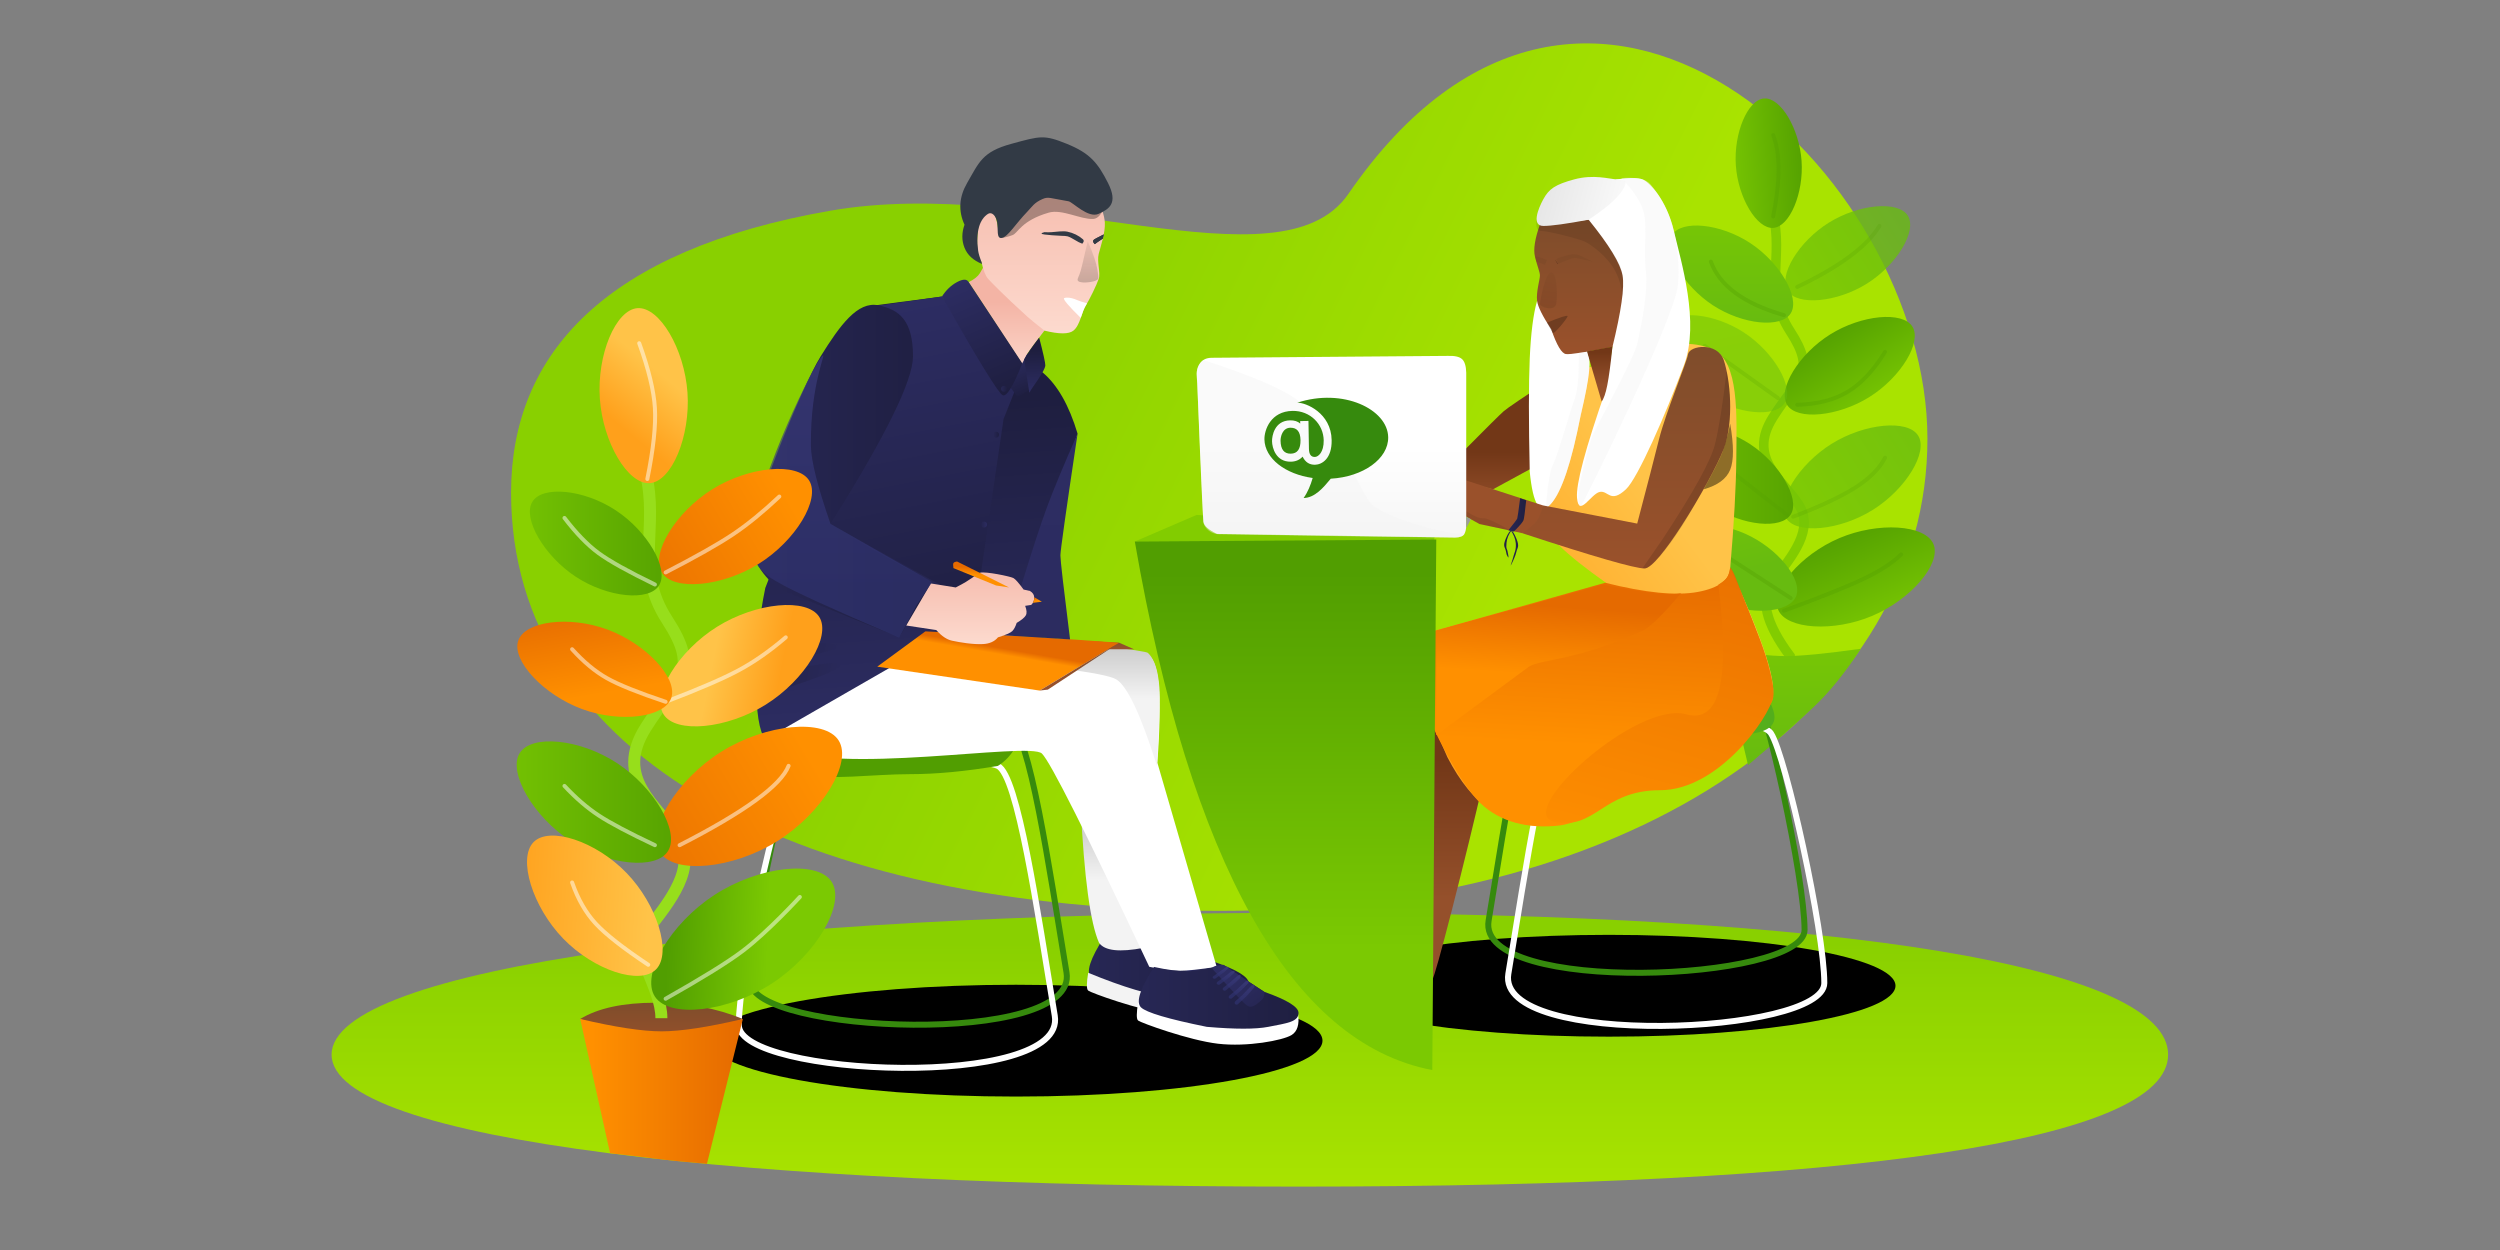 <?xml version="1.0" encoding="UTF-8"?>
<svg width="1440px" height="720px" viewBox="0 0 1440 720" version="1.1" xmlns="http://www.w3.org/2000/svg" xmlns:xlink="http://www.w3.org/1999/xlink">
    <rect x="0" y="0" width="1440" height="720" fill="#808080" stroke="none"/>
    <!-- Generator: Sketch 63.1 (92452) - https://sketch.com -->
    <title>final_uprava_posledna_3.5</title>
    <desc>Created with Sketch.</desc>
    <defs>
        <linearGradient x1="46.895%" y1="10.795%" x2="46.895%" y2="100%" id="linearGradient-1">
            <stop stop-color="#89D000" offset="0%"></stop>
            <stop stop-color="#A9E300" offset="100%"></stop>
        </linearGradient>
        <linearGradient x1="31.923%" y1="39.947%" x2="75.672%" y2="56.047%" id="linearGradient-2">
            <stop stop-color="#89D000" offset="0%"></stop>
            <stop stop-color="#A9E300" offset="100%"></stop>
        </linearGradient>
        <linearGradient x1="-71.084%" y1="72.235%" x2="111.612%" y2="72.235%" id="linearGradient-3">
            <stop stop-color="#2D2D63" offset="0%"></stop>
            <stop stop-color="#1E1E3F" offset="100%"></stop>
        </linearGradient>
        <linearGradient x1="171.391%" y1="163.999%" x2="45.953%" y2="17.712%" id="linearGradient-4">
            <stop stop-color="#1E1E3F" offset="0%"></stop>
            <stop stop-color="#2D2D63" offset="100%"></stop>
        </linearGradient>
        <linearGradient x1="82.775%" y1="-13.606%" x2="81.665%" y2="86.364%" id="linearGradient-5">
            <stop stop-color="#3F3F80" offset="0%"></stop>
            <stop stop-color="#303371" offset="100%"></stop>
        </linearGradient>
        <linearGradient x1="82.775%" y1="-1.521%" x2="81.665%" y2="79.455%" id="linearGradient-6">
            <stop stop-color="#3F3F80" offset="0%"></stop>
            <stop stop-color="#303371" offset="100%"></stop>
        </linearGradient>
        <linearGradient x1="82.775%" y1="-0.257%" x2="81.665%" y2="78.732%" id="linearGradient-7">
            <stop stop-color="#3F3F80" offset="0%"></stop>
            <stop stop-color="#303371" offset="100%"></stop>
        </linearGradient>
        <linearGradient x1="82.775%" y1="11.522%" x2="81.665%" y2="71.998%" id="linearGradient-8">
            <stop stop-color="#3F3F80" offset="0%"></stop>
            <stop stop-color="#303371" offset="100%"></stop>
        </linearGradient>
        <linearGradient x1="82.775%" y1="14.221%" x2="81.665%" y2="70.455%" id="linearGradient-9">
            <stop stop-color="#3F3F80" offset="0%"></stop>
            <stop stop-color="#303371" offset="100%"></stop>
        </linearGradient>
        <linearGradient x1="94.347%" y1="23.74%" x2="94.347%" y2="113.962%" id="linearGradient-10">
            <stop stop-color="#F4B4A5" offset="0%"></stop>
            <stop stop-color="#F4B4A5" offset="10.971%"></stop>
            <stop stop-color="#FFE5DA" offset="100%"></stop>
        </linearGradient>
        <linearGradient x1="50%" y1="136.367%" x2="50%" y2="-28.531%" id="linearGradient-11">
            <stop stop-color="#FFE5DA" offset="0%"></stop>
            <stop stop-color="#F4B4A5" offset="100%"></stop>
        </linearGradient>
        <linearGradient x1="50%" y1="-39.7%" x2="50%" y2="50%" id="linearGradient-12">
            <stop stop-color="#969696" offset="0%"></stop>
            <stop stop-color="#F3F3F3" offset="100%"></stop>
        </linearGradient>
        <linearGradient x1="50%" y1="-39.7%" x2="50%" y2="50%" id="linearGradient-13">
            <stop stop-color="#969696" offset="0%"></stop>
            <stop stop-color="#F3F3F3" offset="100%"></stop>
        </linearGradient>
        <linearGradient x1="57.474%" y1="99.221%" x2="53.731%" y2="24.173%" id="linearGradient-14">
            <stop stop-color="#2D2D63" offset="0%"></stop>
            <stop stop-color="#1E1E3F" offset="100%"></stop>
        </linearGradient>
        <linearGradient x1="62.432%" y1="117.594%" x2="48.544%" y2="0%" id="linearGradient-15">
            <stop stop-color="#1E1E3F" offset="0%"></stop>
            <stop stop-color="#2D2D63" offset="100%"></stop>
        </linearGradient>
        <linearGradient x1="-71.084%" y1="72.235%" x2="111.612%" y2="72.235%" id="linearGradient-16">
            <stop stop-color="#2D2D63" offset="0%"></stop>
            <stop stop-color="#1E1E3F" offset="100%"></stop>
        </linearGradient>
        <linearGradient x1="64.229%" y1="101.744%" x2="33.087%" y2="-1.724%" id="linearGradient-17">
            <stop stop-color="#1E1E3F" offset="0%"></stop>
            <stop stop-color="#2D2D63" offset="100%"></stop>
        </linearGradient>
        <linearGradient x1="63.818%" y1="101.744%" x2="33.575%" y2="-1.724%" id="linearGradient-18">
            <stop stop-color="#1E1E3F" offset="0%"></stop>
            <stop stop-color="#2D2D63" offset="100%"></stop>
        </linearGradient>
        <linearGradient x1="52.092%" y1="99.221%" x2="51.044%" y2="24.173%" id="linearGradient-19">
            <stop stop-color="#2D2D63" offset="0%"></stop>
            <stop stop-color="#1E1E3F" offset="100%"></stop>
        </linearGradient>
        <linearGradient x1="50%" y1="4.801%" x2="50%" y2="100%" id="linearGradient-20">
            <stop stop-color="#804D2B" offset="0%"></stop>
            <stop stop-color="#9A512B" offset="100%"></stop>
        </linearGradient>
        <linearGradient x1="74.664%" y1="44.82%" x2="69.524%" y2="52.076%" id="linearGradient-21">
            <stop stop-color="#E56A00" offset="0%"></stop>
            <stop stop-color="#FF9000" offset="100%"></stop>
        </linearGradient>
        <linearGradient x1="50%" y1="4.801%" x2="50%" y2="100%" id="linearGradient-22">
            <stop stop-color="#804D2B" offset="0%"></stop>
            <stop stop-color="#9A512B" offset="100%"></stop>
        </linearGradient>
        <linearGradient x1="81.665%" y1="2.818%" x2="81.665%" y2="86.364%" id="linearGradient-23">
            <stop stop-color="#2D2D63" offset="0%"></stop>
            <stop stop-color="#2C2C60" offset="100%"></stop>
        </linearGradient>
        <linearGradient x1="50%" y1="136.367%" x2="50%" y2="-28.531%" id="linearGradient-24">
            <stop stop-color="#FFE5DA" offset="0%"></stop>
            <stop stop-color="#F4B4A5" offset="100%"></stop>
        </linearGradient>
        <linearGradient x1="74.664%" y1="31.363%" x2="69.524%" y2="57.47%" id="linearGradient-25">
            <stop stop-color="#E56A00" offset="0%"></stop>
            <stop stop-color="#FF9000" offset="100%"></stop>
        </linearGradient>
        <linearGradient x1="74.664%" y1="3.663%" x2="69.524%" y2="68.573%" id="linearGradient-26">
            <stop stop-color="#E56A00" offset="0%"></stop>
            <stop stop-color="#FF9000" offset="100%"></stop>
        </linearGradient>
        <linearGradient x1="63.615%" y1="-13.606%" x2="63.154%" y2="86.364%" id="linearGradient-27">
            <stop stop-color="#3F3F80" offset="0%"></stop>
            <stop stop-color="#303371" offset="100%"></stop>
        </linearGradient>
        <linearGradient x1="132.843%" y1="52.059%" x2="-35.146%" y2="25.999%" id="linearGradient-28">
            <stop stop-color="#2D2D63" offset="0%"></stop>
            <stop stop-color="#1E1E3F" offset="100%"></stop>
        </linearGradient>
        <linearGradient x1="-71.084%" y1="72.235%" x2="111.612%" y2="72.235%" id="linearGradient-29">
            <stop stop-color="#2D2D63" offset="0%"></stop>
            <stop stop-color="#1E1E3F" offset="100%"></stop>
        </linearGradient>
        <linearGradient x1="-71.084%" y1="72.235%" x2="111.612%" y2="72.235%" id="linearGradient-30">
            <stop stop-color="#1E1E3F" offset="0%"></stop>
            <stop stop-color="#2D2D63" offset="100%"></stop>
        </linearGradient>
        <linearGradient x1="50%" y1="100%" x2="50%" y2="-26.161%" id="linearGradient-31">
            <stop stop-color="#67BB10" offset="0%"></stop>
            <stop stop-color="#7BC902" offset="100%"></stop>
        </linearGradient>
        <linearGradient x1="114.936%" y1="77.075%" x2="-23.494%" y2="77.075%" id="linearGradient-32">
            <stop stop-color="#519E01" offset="0%"></stop>
            <stop stop-color="#7BC902" offset="100%"></stop>
        </linearGradient>
        <linearGradient x1="50%" y1="100%" x2="50%" y2="-26.161%" id="linearGradient-33">
            <stop stop-color="#67BB10" offset="0%"></stop>
            <stop stop-color="#7BC902" offset="100%"></stop>
        </linearGradient>
        <linearGradient x1="114.936%" y1="77.075%" x2="-23.494%" y2="77.075%" id="linearGradient-34">
            <stop stop-color="#519E01" offset="0%"></stop>
            <stop stop-color="#7BC902" offset="100%"></stop>
        </linearGradient>
        <linearGradient x1="114.936%" y1="77.075%" x2="-23.494%" y2="77.075%" id="linearGradient-35">
            <stop stop-color="#519E01" offset="0%"></stop>
            <stop stop-color="#7BC902" offset="100%"></stop>
        </linearGradient>
        <linearGradient x1="114.936%" y1="77.075%" x2="-23.494%" y2="77.075%" id="linearGradient-36">
            <stop stop-color="#519E01" offset="0%"></stop>
            <stop stop-color="#7BC902" offset="100%"></stop>
        </linearGradient>
        <linearGradient x1="86.257%" y1="41.039%" x2="43.007%" y2="-119.035%" id="linearGradient-37">
            <stop stop-color="#67BB10" offset="0%"></stop>
            <stop stop-color="#7BC902" offset="100%"></stop>
        </linearGradient>
        <linearGradient x1="50%" y1="100%" x2="50%" y2="-26.161%" id="linearGradient-38">
            <stop stop-color="#67BB10" offset="0%"></stop>
            <stop stop-color="#7BC902" offset="100%"></stop>
        </linearGradient>
        <linearGradient x1="86.257%" y1="43.742%" x2="43.007%" y2="-68.043%" id="linearGradient-39">
            <stop stop-color="#67BB10" offset="0%"></stop>
            <stop stop-color="#7BC902" offset="100%"></stop>
        </linearGradient>
        <linearGradient x1="50%" y1="100%" x2="50%" y2="-26.161%" id="linearGradient-40">
            <stop stop-color="#67BB10" offset="0%"></stop>
            <stop stop-color="#7BC902" offset="100%"></stop>
        </linearGradient>
        <linearGradient x1="94.633%" y1="50%" x2="-58.408%" y2="55.902%" id="linearGradient-41">
            <stop stop-color="#53AE1C" offset="0%"></stop>
            <stop stop-color="#82CC00" offset="100%"></stop>
        </linearGradient>
        <linearGradient x1="45.531%" y1="68.253%" x2="45.531%" y2="13.733%" id="linearGradient-42">
            <stop stop-color="#95502B" offset="0%"></stop>
            <stop stop-color="#723717" offset="100%"></stop>
        </linearGradient>
        <linearGradient x1="24.96%" y1="74.22%" x2="65.077%" y2="31.814%" id="linearGradient-43">
            <stop stop-color="#FFA01B" offset="0%"></stop>
            <stop stop-color="#FFC348" offset="100%"></stop>
        </linearGradient>
        <linearGradient x1="45.531%" y1="117.061%" x2="45.531%" y2="66.627%" id="linearGradient-44">
            <stop stop-color="#95502B" offset="0%"></stop>
            <stop stop-color="#723717" offset="100%"></stop>
        </linearGradient>
        <linearGradient x1="50%" y1="4.801%" x2="50%" y2="100%" id="linearGradient-45">
            <stop stop-color="#804D2B" offset="0%"></stop>
            <stop stop-color="#9A512B" offset="100%"></stop>
        </linearGradient>
        <linearGradient x1="13.307%" y1="38.982%" x2="118.85%" y2="53.952%" id="linearGradient-46">
            <stop stop-color="#E7E7E7" offset="0%"></stop>
            <stop stop-color="#FFFFFF" offset="100%"></stop>
            <stop stop-color="#FFFFFF" offset="100%"></stop>
            <stop stop-color="#FFFFFF" offset="100%"></stop>
        </linearGradient>
        <linearGradient x1="45.531%" y1="70.069%" x2="45.531%" y2="10.027%" id="linearGradient-47">
            <stop stop-color="#95502B" offset="0%"></stop>
            <stop stop-color="#723717" offset="100%"></stop>
        </linearGradient>
        <linearGradient x1="50%" y1="4.801%" x2="50%" y2="100%" id="linearGradient-48">
            <stop stop-color="#804D2B" offset="0%"></stop>
            <stop stop-color="#9A512B" offset="100%"></stop>
        </linearGradient>
        <linearGradient x1="74.664%" y1="0.117%" x2="69.524%" y2="69.994%" id="linearGradient-49">
            <stop stop-color="#E56A00" offset="0%"></stop>
            <stop stop-color="#FF9000" offset="100%"></stop>
        </linearGradient>
        <linearGradient x1="50%" y1="4.801%" x2="50%" y2="100%" id="linearGradient-50">
            <stop stop-color="#804D2B" offset="0%"></stop>
            <stop stop-color="#9A512B" offset="100%"></stop>
        </linearGradient>
        <linearGradient x1="100%" y1="64.553%" x2="7.378%" y2="64.553%" id="linearGradient-51">
            <stop stop-color="#E56A00" offset="0%"></stop>
            <stop stop-color="#FF9000" offset="100%"></stop>
        </linearGradient>
        <linearGradient x1="56.185%" y1="-36.459%" x2="54.896%" y2="84.654%" id="linearGradient-52">
            <stop stop-color="#E56A00" offset="0%"></stop>
            <stop stop-color="#FF9000" offset="100%"></stop>
        </linearGradient>
        <linearGradient x1="37.5%" y1="74.22%" x2="57.527%" y2="31.814%" id="linearGradient-53">
            <stop stop-color="#FFA01B" offset="0%"></stop>
            <stop stop-color="#FFC348" offset="100%"></stop>
        </linearGradient>
        <linearGradient x1="56.308%" y1="-36.459%" x2="54.994%" y2="84.654%" id="linearGradient-54">
            <stop stop-color="#E56A00" offset="0%"></stop>
            <stop stop-color="#FF9000" offset="100%"></stop>
        </linearGradient>
        <linearGradient x1="37.461%" y1="74.22%" x2="57.55%" y2="31.814%" id="linearGradient-55">
            <stop stop-color="#FFA01B" offset="0%"></stop>
            <stop stop-color="#FFC348" offset="100%"></stop>
        </linearGradient>
        <linearGradient x1="50%" y1="6.062%" x2="31.701%" y2="57.988%" id="linearGradient-56">
            <stop stop-color="#519E01" offset="0%"></stop>
            <stop stop-color="#7BC902" offset="100%"></stop>
        </linearGradient>
        <linearGradient x1="114.936%" y1="77.075%" x2="-23.494%" y2="77.075%" id="linearGradient-57">
            <stop stop-color="#519E01" offset="0%"></stop>
            <stop stop-color="#7BC902" offset="100%"></stop>
        </linearGradient>
        <linearGradient x1="74.664%" y1="-3.786%" x2="69.524%" y2="71.558%" id="linearGradient-58">
            <stop stop-color="#E56A00" offset="0%"></stop>
            <stop stop-color="#FF9000" offset="100%"></stop>
        </linearGradient>
        <linearGradient x1="114.936%" y1="77.075%" x2="-23.494%" y2="77.075%" id="linearGradient-59">
            <stop stop-color="#519E01" offset="0%"></stop>
            <stop stop-color="#7BC902" offset="100%"></stop>
        </linearGradient>
        <linearGradient x1="0%" y1="60.47%" x2="80.107%" y2="42.139%" id="linearGradient-60">
            <stop stop-color="#FFA01B" offset="0%"></stop>
            <stop stop-color="#FFC348" offset="100%"></stop>
        </linearGradient>
        <linearGradient x1="61.398%" y1="50%" x2="61.398%" y2="116.652%" id="linearGradient-61">
            <stop stop-color="#FFFFFF" offset="0%"></stop>
            <stop stop-color="#F3F3F3" offset="100%"></stop>
        </linearGradient>
        <linearGradient x1="50%" y1="6.062%" x2="50%" y2="77.101%" id="linearGradient-62">
            <stop stop-color="#519E01" offset="0%"></stop>
            <stop stop-color="#7BC902" offset="100%"></stop>
        </linearGradient>
        <linearGradient x1="-71.084%" y1="72.235%" x2="111.612%" y2="72.235%" id="linearGradient-63">
            <stop stop-color="#2D2D63" offset="0%"></stop>
            <stop stop-color="#1E1E3F" offset="100%"></stop>
        </linearGradient>
        <linearGradient x1="-71.084%" y1="72.235%" x2="111.612%" y2="72.235%" id="linearGradient-64">
            <stop stop-color="#2D2D63" offset="0%"></stop>
            <stop stop-color="#1E1E3F" offset="100%"></stop>
        </linearGradient>
        <linearGradient x1="-71.084%" y1="72.235%" x2="111.612%" y2="72.235%" id="linearGradient-65">
            <stop stop-color="#2D2D63" offset="0%"></stop>
            <stop stop-color="#1E1E3F" offset="100%"></stop>
        </linearGradient>
        <linearGradient x1="74.664%" y1="17.338%" x2="69.524%" y2="63.091%" id="linearGradient-66">
            <stop stop-color="#E56A00" offset="0%"></stop>
            <stop stop-color="#FF9000" offset="100%"></stop>
        </linearGradient>
        <linearGradient x1="69.551%" y1="-36.459%" x2="29.11%" y2="114.494%" id="linearGradient-67">
            <stop stop-color="#E56A00" offset="0%"></stop>
            <stop stop-color="#FF9000" offset="100%"></stop>
        </linearGradient>
        <path d="M706.368,126.911 C705.29,125.258 704.728,124.45 704.682,124.485 C704.637,124.521 705.105,125.403 706.088,127.131 L706.368,126.911 Z" id="path-68"></path>
        <path d="M443.966,112.19 L437.993,110.949 L437.993,110.949 L439.144,113.114 L442.438,114.094 L444.528,114.935 L444.915,113.929 C445.172,113.259 444.838,112.507 444.168,112.249 C444.102,112.224 444.035,112.204 443.966,112.19 Z" id="path-70"></path>
        <linearGradient x1="61.277%" y1="-40.649%" x2="50%" y2="100%" id="linearGradient-72">
            <stop stop-color="#90502B" offset="0%"></stop>
            <stop stop-color="#000000" offset="100%"></stop>
        </linearGradient>
        <linearGradient x1="50%" y1="-41.345%" x2="50%" y2="100%" id="linearGradient-73">
            <stop stop-color="#F9C9BB" offset="0%"></stop>
            <stop stop-color="#000000" offset="100%"></stop>
        </linearGradient>
    </defs>
    <g id="final_uprava_posledna_3.5" stroke="none" stroke-width="1" fill="none" fill-rule="evenodd">
        <g id="Group-4" transform="translate(191, 25)">
            <g id="Group-3">
                <path d="M556.948,658.49 C875.147,658.49 1057.831,632.326 1057.831,582.469 C1057.831,532.611 875.147,500.819 556.948,500.819 C238.749,500.819 -1.96109795e-13,532.611 -1.96109795e-13,582.469 C-1.96109795e-13,632.326 238.749,658.49 556.948,658.49 Z" id="Oval" fill="url(#linearGradient-1)"></path>
                <ellipse id="Oval" fill="#000000" style="mix-blend-mode: soft-light;" cx="735.773" cy="542.794" rx="165.025" ry="29.325"></ellipse>
                <ellipse id="Oval" fill="#000000" style="mix-blend-mode: soft-light;" cx="394.223" cy="574.419" rx="176.525" ry="32.2"></ellipse>
                <path d="M512.098,499.669 C754.717,499.669 919.199,380.442 919.199,227.694 C919.199,74.946 723.085,-113.281 585.698,86.652 C546.545,143.63 406.838,75.579 287.363,96.355 C157.382,118.958 103.382,179.153 103.382,258.744 C103.382,411.492 269.48,499.669 512.098,499.669 Z" id="Oval" fill="url(#linearGradient-2)"></path>
                <g id="Group" transform="translate(435.048, 513.469)">
                    <path d="M9.946,1.249 C1.866,13.771 -0.647,21.527 2.406,24.516 C5.459,27.505 18.097,31.248 40.32,35.745 C56.712,37.152 68.51,37.152 75.713,35.745 C86.518,33.636 93.15,32.894 93.15,27.728 C93.15,24.284 86.629,20.249 73.587,15.623 L49.45,0.025 C41.253,2.484 34.479,3.714 29.126,3.714 C23.774,3.714 17.38,2.892 9.946,1.249 Z" id="Path-86" fill="url(#linearGradient-3)" fill-rule="nonzero"></path>
                    <path d="M44.12,3.013 C46.531,5.502 60.6,21.684 63.664,23.614 C66.729,25.545 70.072,21.734 71.754,20.422 C72.876,19.547 73.491,18.029 73.6,15.868 L50.025,0.025 C44.481,0.357 42.513,1.353 44.12,3.013 Z" id="Path-89" fill="url(#linearGradient-4)" fill-rule="nonzero"></path>
                    <path d="M66.16,11.811 L60.471,17.733 C58.464,19.449 57.266,20.497 56.875,20.876 C56.288,21.445 56.191,22.122 56.594,22.544 C56.997,22.966 57.562,23.195 58.116,22.785 C58.486,22.511 60.299,20.827 63.554,17.733 L67.711,12.968 C67.929,12.295 67.891,11.848 67.596,11.629 C67.302,11.41 66.823,11.47 66.16,11.811 Z" id="Path-88" fill="url(#linearGradient-5)" fill-rule="nonzero" opacity="0.663"></path>
                    <path d="M62.71,9.48 L57.021,14.81 C55.014,16.354 53.816,17.297 53.425,17.639 C52.838,18.151 52.741,18.759 53.144,19.139 C53.547,19.519 54.112,19.725 54.666,19.356 C55.036,19.11 56.849,17.595 60.104,14.81 L64.261,10.521 C64.479,9.915 64.441,9.514 64.146,9.316 C63.852,9.119 63.373,9.173 62.71,9.48 Z" id="Path-88" fill="url(#linearGradient-6)" fill-rule="nonzero" opacity="0.663"></path>
                    <path d="M57.861,6.425 L53.637,10.232 C51.598,11.769 50.38,12.707 49.983,13.047 C49.388,13.557 49.289,14.163 49.698,14.541 C50.107,14.919 50.681,15.125 51.244,14.757 C51.62,14.512 53.462,13.004 56.769,10.232 L59.576,7.63 C59.875,6.622 59.875,6.02 59.576,5.823 C59.277,5.626 58.705,5.827 57.861,6.425 Z" id="Path-88" fill="url(#linearGradient-7)" fill-rule="nonzero" opacity="0.663"></path>
                    <path d="M54.408,3.848 L50.274,7.108 C48.193,8.538 46.95,9.412 46.544,9.729 C45.936,10.204 45.835,10.767 46.253,11.119 C46.67,11.471 47.256,11.662 47.831,11.32 C48.215,11.092 50.095,9.688 53.471,7.108 L55.899,4.828 C56.387,4.151 56.479,3.721 56.174,3.538 C55.869,3.355 55.28,3.458 54.408,3.848 Z" id="Path-88" fill="url(#linearGradient-8)" fill-rule="nonzero" opacity="0.663"></path>
                    <path d="M51.488,1.272 L47.549,4.149 C45.675,5.42 44.555,6.196 44.19,6.477 C43.643,6.899 43.552,7.399 43.928,7.712 C44.304,8.025 44.832,8.194 45.35,7.89 C45.695,7.688 47.388,6.441 50.429,4.149 L52.694,2.008 C52.969,1.68 52.969,1.434 52.694,1.272 C52.419,1.109 52.017,1.109 51.488,1.272 Z" id="Path-88" fill="url(#linearGradient-9)" fill-rule="nonzero" opacity="0.663"></path>
                    <path d="M0.748,21.85 C-0.249,27.856 -0.249,31.274 0.748,32.105 C2.243,33.352 30.015,43.521 46.823,45.471 C63.63,47.421 83.992,43.572 89.078,40.508 C92.469,38.466 93.742,34.386 92.897,28.27 C72.772,33.879 57.523,36.322 47.15,35.599 C36.777,34.876 21.31,30.293 0.748,21.85 Z" id="Path-87" fill="#F3F3F3"></path>
                </g>
                <g id="Group" transform="translate(320.498, 490.319) scale(-1, 1) translate(-320.498, -490.319) translate(213.998, 374.319)">
                    <path d="M12.655,174.178 C14.195,112.256 14.443,34.1 25.094,27.127 C35.745,20.154 132.891,4.209 143.203,16.004 C153.515,27.799 189.484,124.675 193.625,154.133 C197.765,183.592 11.566,217.955 12.655,174.178 Z" id="Path-64" stroke="#368A0D" stroke-width="3.45" fill-rule="nonzero" transform="translate(103.171, 103.39) rotate(8) translate(-103.171, -103.39) "></path>
                    <path d="M19.427,199.027 C20.968,137.106 21.216,58.949 31.867,51.976 C42.518,45.003 139.663,29.059 149.975,40.853 C160.288,52.648 196.257,149.524 200.397,178.982 C204.537,208.441 18.338,242.804 19.427,199.027 Z" id="Path-64" stroke="#FFFFFF" stroke-width="3.45" fill-rule="nonzero" transform="translate(109.944, 128.239) rotate(8) translate(-109.944, -128.239) "></path>
                    <path d="M26.054,15.093 C28.767,22.733 31.406,28.55 33.972,32.545 C36.538,36.54 39.627,39.642 43.24,41.852 C62.049,45.009 78.804,46.588 93.506,46.588 C115.559,46.588 140.771,50.375 154.87,46.588 C168.97,42.8 162.477,33.078 160.958,28.469 C159.945,25.396 157.005,20.937 152.137,15.093 C127.968,11.931 108.424,10.35 93.506,10.35 C78.588,10.35 56.104,11.931 26.054,15.093 Z" id="Path-91" fill="#519E01"></path>
                </g>
                <g id="on" transform="translate(240.698, 53.469)">
                    <path d="M136.751,71.58 C135.145,74.655 133.791,77.101 132.69,78.919 C131.589,80.737 129.45,82.439 126.272,84.025 L156.328,130.045 L156.328,142.317 L160.098,125.134 C163.695,120.226 166.376,116.595 168.141,114.241 C169.906,111.886 171.315,110.061 172.368,108.766 C170.519,106.932 169.11,105.577 168.141,104.701 C151.406,89.578 141.752,80.593 139.777,77.769 C137.63,74.7 136.622,72.637 136.751,71.58 Z" id="Path-17" fill="url(#linearGradient-10)"></path>
                    <path d="M199.152,33.211 C202.614,40.238 204.46,45.711 204.688,49.632 C205.032,55.513 202.325,63.218 201.167,67.74 C200.009,72.263 202.325,78.768 201.167,82.14 C200.009,85.511 195.964,94.022 193.697,97.445 C191.431,100.867 190.522,108.874 186.568,111.986 C183.932,114.061 178.393,114.061 169.953,111.986 C165.161,108.254 161.827,105.536 159.948,103.833 C145.696,90.91 138.726,83.556 137.454,82.14 C135.931,80.443 134.648,77.134 133.605,72.212 C131.723,70.183 130.913,66.02 131.176,59.725 C131.571,50.281 133.201,42.589 137.454,41.466 C140.29,40.716 142.355,45.74 143.65,56.536 L169.953,27.991 L193.697,33.211 L199.152,33.211 Z" id="Path-15" fill="url(#linearGradient-11)"></path>
                    <path d="M202.972,43.848 C201.491,46.293 199.808,47.56 197.924,47.649 C190.708,47.993 179.959,41.803 172.368,44.01 C156.521,48.616 154.712,55.718 151.577,56.929 C149.486,57.736 147.399,58.291 145.315,58.592 L168.917,29.427 L202.972,43.848 Z" id="Path-99" fill="#000000" style="mix-blend-mode: overlay;" opacity="0.314"></path>
                    <path d="M201.152,44.686 C207.249,41.883 212.422,38.663 206.539,26.982 C200.655,15.301 196.059,9.755 182.828,4.392 C169.597,-0.97 167.555,-0.193 150.803,4.392 C134.05,8.977 132.299,14.953 125.34,26.982 C120.701,35.001 120.207,42.997 123.857,50.971 C122.195,55.64 122.195,60.061 123.857,64.233 C125.52,68.405 128.898,71.522 133.992,73.584 C132.696,70.09 131.938,67.54 131.716,65.934 C130.189,54.853 132.656,47.671 137.454,44.686 C139.611,43.344 142.05,45.92 142.646,49.596 C143.32,53.751 142.162,59.136 145.315,58.592 C148.88,57.977 153.073,50.675 160.031,43.458 C162.957,40.424 163.912,38.343 168.725,36.206 C172.226,34.652 172.918,35.682 183.739,37.461 C186.132,37.854 195.055,47.488 201.152,44.686 Z" id="Path-16" fill="#323A45"></path>
                    <path d="M201.355,464.6 C204.581,469.2 213.156,470.158 227.08,467.475 L214.933,438.608 L190.749,385.782 C192.776,426.987 196.312,453.26 201.355,464.6 Z" id="Path-90" fill="url(#linearGradient-12)"></path>
                    <path d="M16.57,351.655 C49.384,368.782 161.146,348.485 168.432,355.568 C173.289,360.29 193.903,401.234 230.273,478.4 C236.992,479.933 242.691,480.7 247.369,480.7 C252.047,480.7 259.291,479.933 269.1,478.4 L234.943,360.857 C237.878,321.239 235.857,300.579 228.881,298.876 C221.905,297.173 179.845,292.914 102.702,286.098 C101.143,290.499 92.357,296.824 76.342,305.071 C52.32,317.441 -16.244,334.527 16.57,351.655 Z" id="Path-28" fill="#FFFFFF" fill-rule="nonzero"></path>
                    <path d="M99.941,298.686 C167.765,304.324 204.859,309.04 211.224,312.834 C217.589,316.628 225.42,333.234 234.717,362.652 C235.774,343.478 236.302,330.288 236.302,323.081 C236.302,317.504 235.715,303.335 229.499,297.597 C228.134,296.338 194.021,292.088 127.159,284.848 L99.941,298.686 Z" id="Path-68" fill="url(#linearGradient-13)"></path>
                    <path d="M110.854,92.336 L72.406,97.403 L9.118,260.177 C5.572,277.182 3.799,294.857 3.799,313.202 C3.799,331.547 5.572,342.952 9.118,347.418 L90.434,300.627 L149.32,286.932 L188.983,171.319 C184.114,155.055 177.434,143.324 168.943,136.126 C165.431,133.149 161.046,151.765 153.218,145.66 C145.819,139.89 131.698,122.116 110.854,92.336 Z" id="Path-20" fill="url(#linearGradient-14)" fill-rule="nonzero"></path>
                    <polygon id="Path-3" fill="url(#linearGradient-15)" fill-rule="nonzero" points="73.148 97.69 110.854 92.336 153.218 145.66 146.351 162.912 130.629 269.958 46.665 223.25"></polygon>
                    <path d="M74.199,97.389 C86.119,99.845 94.182,105.836 94.182,126.779 C94.182,140.74 78.343,172.897 46.665,223.25 C57.532,230.003 66.71,235.522 74.199,239.806 C81.689,244.091 92.028,249.737 105.217,256.746 L86.23,288.641 L16.556,260.594 C5.513,251.229 0.263,241.334 0.805,230.907 C1.618,215.266 29.853,144.73 41.006,126.779 C52.159,108.827 62.279,94.934 74.199,97.389 Z" id="Path-21" fill="url(#linearGradient-16)" fill-rule="nonzero"></path>
                    <path d="M157.129,130.787 L146.23,139.265 L154.366,150.007 C159.837,147.772 162.905,145.209 163.572,142.317 C164.238,139.424 163.08,133.697 160.098,125.134 L157.129,130.787 Z" id="Path-4" fill="url(#linearGradient-17)" fill-rule="nonzero"></path>
                    <path d="M126.272,84.025 C125.225,82.169 122.978,82.169 119.533,84.025 C116.089,85.882 113.196,88.653 110.854,92.336 C131.876,129.293 143.543,148.242 145.854,149.186 C148.165,150.129 151.923,143.996 157.129,130.787 L126.272,84.025 Z" id="Path-18" fill="url(#linearGradient-18)" fill-rule="nonzero"></path>
                    <path d="M162.444,145.642 C167.753,138.162 170.407,133.619 170.407,132.015 C170.407,130.411 169.223,125.058 166.853,115.956 C164.459,119.086 162.723,121.435 161.644,123.005 C160.565,124.576 159.419,126.421 158.206,128.543 L161.19,147.721 L162.444,145.642 Z" id="Path-19" fill="url(#linearGradient-19)" fill-rule="nonzero"></path>
                    <g id="Group-2" transform="translate(73.6, 285.2)">
                        <polygon id="Path" fill="url(#linearGradient-20)" points="139.332 6.549 147.874 10.292 82.506 10.292 80.783 3.752"></polygon>
                        <polygon id="Path-27" fill="url(#linearGradient-21)" points="9.80548975e-14 20.327 93.559 34.105 139.332 6.549 89.035 3.009 27.702 5.14788212e-14"></polygon>
                        <polygon id="Path-5" fill="url(#linearGradient-22)" points="139.332 6.549 98.265 33.546 93.559 34.105"></polygon>
                    </g>
                    <path d="M188.983,171.319 C182.389,215.419 179.092,238.802 179.092,241.468 C179.092,244.135 180.948,260.255 184.658,289.828 L146.82,287.494 L156.328,259.602 C162.717,238.8 167.737,223.465 171.387,213.596 C175.037,203.728 180.903,189.635 188.983,171.319 Z" id="Path-22" fill="url(#linearGradient-23)" fill-rule="nonzero"></path>
                    <path d="M104.47,257.599 L118.811,259.911 C121.599,258.463 123.546,257.396 124.652,256.709 C130.893,252.831 131.189,251.891 132.793,251.421 C135.84,250.529 150.266,253.544 151.997,254.47 C153.152,255.088 155.108,257.297 157.867,261.098 L161.532,261.932 C163.19,262.874 164.019,264.168 164.019,265.815 C164.019,267.461 163.444,268.842 162.292,269.958 L158.786,270.494 C159.734,272.916 159.858,274.747 159.16,275.986 C158.462,277.226 156.713,278.669 153.913,280.315 C153.208,282.475 152.358,284.055 151.365,285.056 C150.372,286.056 147.63,287.251 143.139,288.641 C141.176,291.036 138.275,292.33 134.435,292.525 C128.675,292.817 121.15,291.557 116.628,290.567 C113.614,289.907 110.608,287.868 107.613,284.449 L90.299,281.822 L104.47,257.599 Z" id="Path-23" fill="url(#linearGradient-24)"></path>
                    <path d="M119.568,244.95 C118.417,245.125 117.721,245.432 117.481,245.87 C117.24,246.309 117.24,247.271 117.481,248.755 L142.038,258.775 L149.5,259.9 L119.568,244.95 Z" id="Path-24" fill="url(#linearGradient-25)"></path>
                    <path d="M162.831,268.056 L167.992,268.963 L164.534,265.184 C164.306,265.953 164.04,266.553 163.736,266.983 C163.432,267.413 163.131,267.771 162.831,268.056 Z" id="Path-25" fill="url(#linearGradient-26)" transform="translate(165.411, 267.073) rotate(-17) translate(-165.411, -267.073) "></path>
                    <path d="M46.665,223.25 C39.231,201.851 35.471,186.876 35.386,178.326 C35.021,141.76 44.796,123.978 42.04,126.5 C36.956,131.153 6.684,193.016 0.767,230.076 C-2.063,247.8 14.322,255.71 16.089,256.746 C24.961,261.947 48.337,272.642 86.217,288.83 L96.391,269.958 L105.217,256.746 L46.665,223.25 Z" id="Path-2" fill="url(#linearGradient-27)" fill-rule="nonzero" opacity="0.663"></path>
                    <path d="M5.259,294.186 C34.564,291.713 50.059,291.439 51.745,293.364 C54.273,296.251 14.024,302.584 15.678,306.082 C17.332,309.579 56.216,299.759 52.672,304.775 C50.309,308.12 33.959,314.245 3.622,323.15 C3.393,314.952 3.393,308.827 3.622,304.775 C3.851,300.724 4.397,297.194 5.259,294.186 Z" id="Path-51" fill="url(#linearGradient-28)" fill-rule="nonzero"></path>
                    <circle id="Oval" fill="url(#linearGradient-29)" fill-rule="nonzero" cx="142.025" cy="171.925" r="1.725"></circle>
                    <circle id="Oval" fill="url(#linearGradient-30)" fill-rule="nonzero" cx="135.125" cy="223.675" r="1.725"></circle>
                    <circle id="Oval" fill="url(#linearGradient-29)" fill-rule="nonzero" cx="146.625" cy="145.475" r="1.725"></circle>
                </g>
                <g id="kvetina-2" transform="translate(767.248, 30.319)">
                    <path d="M72.841,322.84 L72.841,322.587 C58.54,303.453 55.227,289.045 62.903,279.363 C74.416,264.84 87.026,249.305 77.644,234.992 C68.263,220.679 48.161,208.595 62.903,185.151 C77.644,161.707 88.379,159.426 72.841,135.406 C57.303,111.385 69.293,93.325 62.903,67.388" id="Path-7" stroke="#82CC00" stroke-width="5.52"></path>
                    <path d="M108.578,264.221 C119.791,264.221 131.003,241.796 131.003,219.371 C131.003,196.946 119.791,174.521 108.578,174.521 C97.366,174.521 86.153,196.946 86.153,219.371 C86.153,241.796 97.366,264.221 108.578,264.221 Z" id="Oval-2-Copy-3" fill="url(#linearGradient-31)" opacity="0.8" transform="translate(108.578, 219.371) rotate(-122) translate(-108.578, -219.371) "></path>
                    <path d="M107.207,197.904 C117.844,197.904 128.482,176.629 128.482,155.354 C128.482,134.079 117.844,112.804 107.207,112.804 C96.569,112.804 85.932,134.079 85.932,155.354 C85.932,176.629 96.569,197.904 107.207,197.904 Z" id="Oval-2-Copy-6" fill="url(#linearGradient-32)" transform="translate(107.207, 155.354) rotate(-122) translate(-107.207, -155.354) "></path>
                    <path d="M106.048,131.37 C116.398,131.37 126.748,110.958 126.748,90.545 C126.748,70.133 116.398,49.72 106.048,49.72 C95.698,49.72 85.348,70.133 85.348,90.545 C85.348,110.958 95.698,131.37 106.048,131.37 Z" id="Oval-2-Copy-7" fill="url(#linearGradient-33)" opacity="0.8" transform="translate(106.048, 90.545) rotate(-122) translate(-106.048, -90.545) "></path>
                    <path d="M60.525,76.05 C70.013,76.05 79.5,57.362 79.5,38.675 C79.5,19.988 70.013,1.3 60.525,1.3 C51.038,1.3 41.55,19.988 41.55,38.675 C41.55,57.362 51.038,76.05 60.525,76.05 Z" id="Oval-2-Copy-8" fill="url(#linearGradient-34)" transform="translate(60.525, 38.675) rotate(-4) translate(-60.525, -38.675) "></path>
                    <path d="M110.718,325.57 C122.876,325.57 135.033,301.293 135.033,277.016 C135.033,252.739 122.876,228.462 110.718,228.462 C98.561,228.462 86.403,252.739 86.403,277.016 C86.403,301.293 98.561,325.57 110.718,325.57 Z" id="Oval-2-Copy-2" fill="url(#linearGradient-35)" transform="translate(110.718, 277.016) rotate(-113) translate(-110.718, -277.016) "></path>
                    <path d="M4.813,195.992 C10.164,187.017 32.64,189.258 49.766,200.475 C66.892,211.692 78.667,231.884 73.316,240.859 C67.965,249.834 45.489,247.593 28.363,236.376 C11.238,225.159 -0.537,204.967 4.813,195.992 Z" id="Oval-2-Copy-3" fill="url(#linearGradient-36)"></path>
                    <path d="M1.363,131.756 C6.714,122.781 29.19,125.022 46.316,136.239 C63.442,147.456 75.217,167.648 69.866,176.623 C64.515,185.598 42.039,183.357 24.913,172.14 C7.788,160.923 -3.987,140.731 1.363,131.756 Z" id="Oval-2-Copy-6" fill="url(#linearGradient-37)" opacity="0.5"></path>
                    <path d="M4.813,80.124 C10.164,71.148 32.64,73.39 49.766,84.607 C66.892,95.823 78.667,116.015 73.316,124.991 C67.965,133.966 45.489,131.724 28.363,120.508 C11.238,109.291 -0.537,89.099 4.813,80.124 Z" id="Oval-2-Copy-7" fill="url(#linearGradient-38)"></path>
                    <path d="M1.947,255.059 C5.892,245.317 28.426,243.846 47.015,252.116 C65.604,260.387 80.248,278.4 76.302,288.142 C72.357,297.884 49.823,299.355 31.234,291.085 C12.645,282.814 -1.999,264.802 1.947,255.059 Z" id="Oval-2-Copy-2" fill="url(#linearGradient-39)"></path>
                    <path d="M32.77,318.37 C48.988,321.181 61.482,322.587 70.253,322.587 C79.024,322.587 93.468,321.181 113.586,318.37 C104.562,332.159 95.524,343.33 86.47,351.885 C77.417,360.44 64.802,371.611 48.625,385.4 L32.77,318.37 Z" id="Path-69" fill="url(#linearGradient-40)"></path>
                    <path d="M69.293,296.469 C90.828,288.567 106.268,282.369 115.612,277.875 C124.955,273.381 132.024,268.753 136.818,263.992" id="Path-29" stroke="#519E01" stroke-width="2.3" opacity="0.315" style="mix-blend-mode: multiply;" stroke-linecap="round"></path>
                    <line x1="73.178" y1="289.168" x2="31.496" y2="262.155" id="Path-30" stroke="#519E01" stroke-width="2.3" opacity="0.315" style="mix-blend-mode: multiply;" stroke-linecap="round"></line>
                    <path d="M74.619,242.318 C90.564,236.202 102.597,230.536 110.718,225.319 C118.84,220.102 124.449,214.435 127.546,208.319" id="Path-40" stroke="#519E01" stroke-width="2.3" opacity="0.2" style="mix-blend-mode: multiply;" stroke-linecap="round"></path>
                    <line x1="71.045" y1="241.25" x2="31.496" y2="210.365" id="Path-45" stroke="#519E01" stroke-width="2.3" opacity="0.2" style="mix-blend-mode: multiply;" stroke-linecap="round"></line>
                    <path d="M76.949,177.827 C88.603,177.511 98.303,175.02 106.048,170.356 C113.794,165.691 120.96,158.024 127.546,147.356" id="Path-46" stroke="#519E01" stroke-width="2.3" opacity="0.315" style="mix-blend-mode: multiply;" stroke-linecap="round"></path>
                    <line x1="65.843" y1="173.995" x2="23.672" y2="143.9" id="Path-47" stroke="#519E01" stroke-width="2.3" opacity="0.2" style="mix-blend-mode: multiply;" stroke-linecap="round"></line>
                    <path d="M69.293,126.217 C46.184,119.526 32.164,109.248 27.233,95.383" id="Path-48" stroke="#519E01" stroke-width="2.3" opacity="0.315" style="mix-blend-mode: multiply;" stroke-linecap="round"></path>
                    <path d="M76.949,109.952 C89.111,104.188 99.197,98.334 107.207,92.388 C115.217,86.443 120.907,80.589 124.278,74.825" id="Path-49" stroke="#519E01" stroke-width="2.3" opacity="0.2" style="mix-blend-mode: multiply;" stroke-linecap="round"></path>
                    <path d="M63.101,69.389 C67.229,48.913 67.229,33.28 63.101,22.489" id="Path-50" stroke="#519E01" stroke-width="2.3" opacity="0.315" style="mix-blend-mode: multiply;" stroke-linecap="round"></path>
                </g>
                <g id="Group" transform="translate(662.748, 344.419)">
                    <path d="M12.655,174.178 C14.195,112.256 14.443,34.1 25.094,27.127 C35.745,20.154 132.891,4.209 143.203,16.004 C153.515,27.799 189.484,124.675 193.625,154.133 C197.765,183.592 11.566,217.955 12.655,174.178 Z" id="Path-64" stroke="#368A0D" stroke-width="3.45" fill-rule="nonzero" transform="translate(103.171, 103.39) rotate(8) translate(-103.171, -103.39) "></path>
                    <path d="M24.027,204.777 C25.568,142.856 25.816,64.699 36.467,57.726 C47.118,50.753 144.263,34.809 154.575,46.603 C164.888,58.398 200.857,155.274 204.997,184.732 C209.137,214.191 22.938,248.554 24.027,204.777 Z" id="Path-64" stroke="#FFFFFF" stroke-width="3.45" fill-rule="nonzero" transform="translate(114.544, 133.989) rotate(8) translate(-114.544, -133.989) "></path>
                    <path d="M30.654,20.843 C33.367,28.483 36.006,34.3 38.572,38.295 C41.138,42.29 44.227,45.392 47.84,47.602 C66.649,50.759 83.404,52.338 98.106,52.338 C120.159,52.338 145.371,56.125 159.47,52.338 C173.57,48.55 167.077,38.828 165.558,34.219 C164.545,31.146 161.605,26.687 156.737,20.843 C132.568,17.681 113.024,16.1 98.106,16.1 C83.188,16.1 60.704,17.681 30.654,20.843 Z" id="Path-91" fill="url(#linearGradient-41)"></path>
                </g>
                <g id="ona" transform="translate(633.998, 76.469)">
                    <path d="M29.797,346.962 C24.18,371.303 18.07,396.317 11.467,422.003 C4.864,447.689 1.042,461.313 0,462.875 L0,462.099 L0,314.86 L29.797,346.962 Z" id="Path-44" fill="url(#linearGradient-42)"></path>
                    <path d="M125.841,100.086 C140.212,95.405 152.284,95.405 162.056,100.086 C176.715,107.106 175.314,137.346 175.122,162.169 C174.994,178.718 173.817,199.984 171.59,225.966 C191.157,268.104 199.127,293.229 195.5,301.34 C192.003,309.161 159.568,323.831 129.014,340.953 C98.46,358.074 101.86,370.891 66.114,373.845 C42.283,375.814 23.151,362.772 8.719,334.72 L0,314.86 L0,262.254 L66.114,244.061 L100.548,234.586 C76.05,217.337 63.801,205.287 63.801,198.436 C63.801,191.585 63.196,164.79 61.985,118.05 L125.841,100.086 Z" id="Path-36" fill="url(#linearGradient-43)"></path>
                    <path d="M69.203,116.365 C52.531,127.247 43.162,133.601 41.096,135.425 C39.031,137.25 31.463,144.751 18.392,157.929 L18.392,176.234 L34.964,180.373 L63.801,164.691 L69.203,116.365 Z" id="Path-38" fill="url(#linearGradient-44)"></path>
                    <path d="M106.095,1.849 C113.457,0.825 118.459,0.825 121.1,1.849 C125.062,3.385 134.896,13.539 139.111,31.415 C143.327,49.292 154.136,84.237 145.04,108.709 C134.498,137.068 118.386,173.987 111.546,180.373 C102.475,188.841 101.407,180.825 96.429,181.885 C91.45,182.945 84.337,196.996 83.361,185.25 C82.71,177.419 88.188,156.874 99.795,123.614 L103.771,98.219 L61.985,27.858 L106.095,1.849 Z" id="Path-33" fill="#FFFFFF"></path>
                    <path d="M60.366,71.816 C58.17,79.431 56.757,90.553 56.126,105.181 C55.496,119.809 55.496,141.474 56.126,170.177 C58.028,189.512 62.08,195.721 68.284,188.806 C74.487,181.89 80.233,164.757 85.522,137.406 C88.165,126.388 89.754,118.094 90.287,112.524 C90.82,106.954 90.42,102.837 89.086,100.174 L63.207,73.881 L60.366,71.816 Z" id="Path-34" fill="#FFFFFF"></path>
                    <path d="M61.985,27.858 C59.107,36.079 58.148,42.197 59.107,46.209 C60.546,52.228 61.985,55.044 61.985,57.282 C61.985,59.52 59.731,66.816 60.366,71.816 C60.79,75.149 63.5,80.598 68.497,88.164 C71.677,97.412 74.525,102.183 77.039,102.477 C79.553,102.77 88.463,101.402 103.771,98.373 C108.818,77.767 110.761,64.07 109.6,57.282 C108.439,50.494 101.919,39.763 90.04,25.089 L61.985,27.858 Z" id="Path-31" fill="url(#linearGradient-45)"></path>
                    <path d="M60.102,25.089 C59.457,29.434 60.452,31.606 63.087,31.606 C67.039,31.606 83.856,35.984 87.42,37.487 C90.984,38.989 101.232,46.248 105.75,55.371 C108.762,61.453 109.816,67.455 108.912,73.376 C109.275,70.88 109.505,69.084 109.6,67.988 C109.815,65.522 109.934,63.387 109.926,61.616 C109.917,59.8 109.776,58.366 109.6,57.282 C108.556,50.837 106.234,47.978 104.437,44.903 C103.111,42.634 100.287,38.333 95.995,32.613 C94.832,31.063 92.847,28.555 90.04,25.089 L60.102,25.089 Z" id="Path-92" fill="#000000" opacity="0.097"></path>
                    <path d="M90.04,25.089 C99.593,18.78 105.925,13.375 109.035,8.873 C113.7,2.12 110.555,2.12 106.095,1.849 C101.635,1.578 92.899,-1.159 81.77,1.849 C70.64,4.857 67.17,7.416 63.981,13.23 C60.793,19.044 57.138,28.675 63.981,28.675 C68.544,28.675 77.23,27.479 90.04,25.089 Z" id="Path-32" fill="url(#linearGradient-46)" fill-rule="nonzero"></path>
                    <path d="M89.086,100.946 L97.538,129.751 C98.767,128.285 99.858,125.138 100.812,120.312 C101.766,115.486 102.752,108.122 103.771,98.219 L89.086,100.946 Z" id="Path-35" fill="url(#linearGradient-47)"></path>
                    <path d="M130.623,151.465 C128.072,161.685 123.875,177.902 118.031,200.116 L63.579,189.61 L51.502,205.548 C92.995,219.16 116.592,225.966 122.293,225.966 C126.188,225.966 134.743,215.013 143.477,201.545 C153.922,185.442 164.623,165.742 167.922,156.874 C173.979,140.589 171.493,116.831 167.922,106.087 C164.351,95.343 148.211,97.484 147.345,102.514 C146.478,107.544 134.45,136.136 130.623,151.465 Z" id="Path-37" fill="url(#linearGradient-48)"></path>
                    <path d="M51.614,205.581 L27.222,200.378 L18.392,195.458 L18.392,174.928 L63.699,189.642 C62.784,193.745 61.56,196.783 60.026,198.756 C58.492,200.73 55.688,203.005 51.614,205.581 Z" id="Path-39" fill="#9A512B"></path>
                    <path d="M99.565,234.199 C122.833,240.018 140.603,241.786 152.873,239.503 C165.144,237.22 171.383,232.519 171.59,225.4 C172.573,226.407 173.671,228.515 174.886,231.725 C181.579,249.405 188.262,264.469 192.079,276.483 C195.446,287.085 196.351,295.405 196.351,299.716 C196.351,315.508 127.562,342.889 123.136,345.756 C114.906,351.088 90.965,372.005 73.084,374.038 C55.204,376.072 38.97,372.005 27.708,361.138 C20.201,353.893 10.964,339.083 0,316.709 L0,262.254 L99.565,234.199 Z" id="Path-84" fill="url(#linearGradient-49)"></path>
                    <path d="M108.817,1.081 C116.276,8.63 120.649,15.434 121.935,21.494 C123.815,30.344 121.585,41.864 123.013,54.582 C124.227,65.401 121.375,81.568 118.08,96.576 C116.536,103.607 98.828,136.513 92.76,148.369 C90.965,151.875 88.157,162.543 84.337,180.373 C83.822,187.66 84.283,190.838 85.722,189.906 C86.715,189.262 139.777,82.071 141.531,62.472 C142.357,53.236 141.513,39.794 138.413,28.675 C135.462,18.085 129.633,9.522 125.729,4.722 C123.266,1.693 117.628,0.479 108.817,1.081 Z" id="Path-6" fill="#F3F3F3" opacity="0.4"></path>
                    <path d="M44.246,203.71 C44.246,203.71 32.349,196.644 29.31,197.012 C27.284,197.257 24.031,195.91 19.55,192.974 L19.55,196.168 C21.152,197.057 22.499,197.828 23.593,198.482 C24.687,199.136 25.897,199.767 27.222,200.378 C37.241,202.58 42.766,203.782 43.798,203.983 C44.098,204.042 44.246,203.71 44.246,203.71 Z" id="Path-8" fill="#000000" opacity="0.071"></path>
                </g>
                <g id="kvetina" transform="translate(95.798, 150.069)">
                    <path d="M47.388,411.862 C57.657,405.621 72.068,402.5 90.621,402.5 C109.174,402.5 125.998,405.621 141.095,411.862 L93.041,429.586 L47.388,411.862 Z" id="Path-9" fill="url(#linearGradient-50)"></path>
                    <path d="M47.388,411.862 C67.66,416.61 83.278,418.984 94.242,418.984 C105.205,418.984 120.823,416.61 141.095,411.862 L120.405,495.284 C107.101,494.171 97.236,493.182 90.811,492.317 C84.385,491.452 75.649,490.407 64.602,489.183 L47.388,411.862 Z" id="Path-69" fill="url(#linearGradient-51)"></path>
                    <path d="M94.166,411.396 C94.166,393.206 76.083,373.27 85.054,361.954 C99.445,343.8 115.207,324.382 103.48,306.49 C91.754,288.599 66.627,273.494 85.054,244.189 C103.48,214.883 116.899,212.033 97.477,182.007 C78.054,151.981 93.041,129.406 85.054,96.985" id="Path-7" stroke="#97DE1B" stroke-width="6.9"></path>
                    <path d="M144.823,344.349 C160.02,344.349 175.217,314.002 175.217,283.656 C175.217,253.309 160.02,222.963 144.823,222.963 C129.626,222.963 114.429,253.309 114.429,283.656 C114.429,314.002 129.626,344.349 144.823,344.349 Z" id="Oval-2-Copy-3" fill="url(#linearGradient-52)" transform="translate(144.823, 283.656) rotate(-122) translate(-144.823, -283.656) "></path>
                    <path d="M140.266,261.267 C153.491,261.267 166.716,234.817 166.716,208.367 C166.716,181.917 153.491,155.467 140.266,155.467 C127.041,155.467 113.816,181.917 113.816,208.367 C113.816,234.817 127.041,261.267 140.266,261.267 Z" id="Oval-2-Copy-6" fill="url(#linearGradient-53)" transform="translate(140.266, 208.367) rotate(-122) translate(-140.266, -208.367) "></path>
                    <path d="M96.6,229.168 C115.706,221.863 129.723,215.815 138.651,211.025 C147.58,206.235 156.631,199.907 165.806,192.041" id="Path-101" stroke="#FFFFFF" stroke-width="2.3" opacity="0.5" style="mix-blend-mode: soft-light;" stroke-linecap="round"></path>
                    <path d="M136.85,178.25 C149.5,178.25 162.15,153.238 162.15,128.225 C162.15,103.213 149.5,78.2 136.85,78.2 C124.2,78.2 111.55,103.213 111.55,128.225 C111.55,153.238 124.2,178.25 136.85,178.25 Z" id="Oval-2-Copy-7" fill="url(#linearGradient-54)" transform="translate(136.85, 128.225) rotate(-122) translate(-136.85, -128.225) "></path>
                    <path d="M83.95,103.342 C96.6,103.342 109.25,78.082 109.25,52.821 C109.25,27.561 96.6,2.3 83.95,2.3 C71.3,2.3 58.65,27.561 58.65,52.821 C58.65,78.082 71.3,103.342 83.95,103.342 Z" id="Oval-2-Copy-8" fill="url(#linearGradient-55)" transform="translate(83.95, 52.821) rotate(-4) translate(-83.95, -52.821) "></path>
                    <path d="M141.309,426.577 C156.506,426.577 171.703,396.231 171.703,365.884 C171.703,335.537 156.506,305.191 141.309,305.191 C126.112,305.191 110.915,335.537 110.915,365.884 C110.915,396.231 126.112,426.577 141.309,426.577 Z" id="Oval-2-Copy-2" fill="url(#linearGradient-56)" transform="translate(141.309, 365.884) rotate(-123) translate(-141.309, -365.884) "></path>
                    <path d="M12.442,258.89 C19.13,247.671 47.225,250.473 68.632,264.494 C90.04,278.515 104.758,303.755 98.07,314.974 C91.382,326.193 63.286,323.391 41.879,309.37 C20.472,295.349 5.753,270.109 12.442,258.89 Z" id="Oval-2-Copy-3" fill="url(#linearGradient-57)"></path>
                    <path d="M16.446,184.626 C22.59,174.295 48.398,176.875 68.063,189.787 C87.727,202.699 101.248,225.942 95.104,236.274 C88.96,246.605 63.152,244.025 43.487,231.113 C23.823,218.201 10.302,194.958 16.446,184.626 Z" id="Oval-2-Copy-6" fill="url(#linearGradient-58)" transform="translate(55.775, 210.45) rotate(-13) translate(-55.775, -210.45) "></path>
                    <path d="M19.791,114.021 C25.502,104.427 49.493,106.823 67.772,118.813 C86.052,130.802 98.621,152.385 92.909,161.979 C87.198,171.573 63.207,169.177 44.928,157.187 C26.648,145.198 14.079,123.615 19.791,114.021 Z" id="Oval-2-Copy-7" fill="url(#linearGradient-59)"></path>
                    <path d="M9.345,325.958 C14.276,313.78 42.444,311.941 65.68,322.279 C88.916,332.617 107.221,355.133 102.289,367.311 C97.358,379.488 69.19,381.328 45.954,370.99 C22.718,360.651 4.413,338.136 9.345,325.958 Z" id="Oval-2-Copy-2" fill="url(#linearGradient-60)" transform="translate(55.817, 346.634) rotate(22) translate(-55.817, -346.634) "></path>
                    <path d="M96.6,400.2 C117.706,388.287 132.538,379.087 141.095,372.6 C155.624,361.586 173.911,341.594 173.911,341.594" id="Path-10" stroke="#FFFFFF" stroke-width="2.3" opacity="0.5" style="mix-blend-mode: soft-light;" stroke-linecap="round"></path>
                    <path d="M86.597,380.65 C72.155,371.031 62.073,363.129 56.35,356.942 C50.627,350.756 46.089,342.854 42.734,333.235" id="Path-11" stroke="#FFFFFF" stroke-width="2.3" opacity="0.5" style="mix-blend-mode: soft-light;" stroke-linecap="round"></path>
                    <path d="M104.643,311.756 C142.178,292.536 163.106,277.302 167.428,266.052" id="Path-12" stroke="#FFFFFF" stroke-width="2.3" opacity="0.5" style="mix-blend-mode: soft-light;" stroke-linecap="round"></path>
                    <path d="M96.6,154.658 C114.044,145.645 126.93,138.36 135.255,132.803 C143.581,127.246 152.526,119.961 162.09,110.948" id="Path-13" stroke="#FFFFFF" stroke-width="2.3" opacity="0.5" style="mix-blend-mode: soft-light;" stroke-linecap="round"></path>
                    <path d="M90.427,161.606 C75.036,154.144 64.193,148.098 57.899,143.466 C51.604,138.834 45.084,132.104 38.339,123.277" id="Path-14" stroke="#FFFFFF" stroke-width="2.3" opacity="0.5" style="mix-blend-mode: soft-light;" stroke-linecap="round"></path>
                    <path d="M86.065,100.836 C89.567,83.531 91.021,69.91 90.427,59.973 C89.832,50.036 86.819,37.589 81.388,22.634" id="Path-26" stroke="#FFFFFF" stroke-width="2.3" opacity="0.5" style="mix-blend-mode: soft-light;" stroke-linecap="round"></path>
                    <path d="M90.427,311.756 C75.555,304.736 64.795,299.049 58.147,294.694 C51.499,290.339 44.896,284.651 38.339,277.632" id="Path-100" stroke="#FFFFFF" stroke-width="2.3" opacity="0.5" style="mix-blend-mode: soft-light;" stroke-linecap="round"></path>
                    <path d="M96.6,229.168 C80.88,223.928 69.619,219.397 62.817,215.573 C56.014,211.75 49.32,206.189 42.734,198.892" id="Path-102" stroke="#FFFFFF" stroke-width="2.3" opacity="0.5" style="mix-blend-mode: soft-light;" stroke-linecap="round"></path>
                </g>
                <polygon id="Path-42" fill="#82CC00" points="498.297 271.569 462.648 286.919 635.148 286.919 635.148 283.618"></polygon>
                <path d="M499.799,184.827 C497.506,188.572 498.482,192.106 498.633,195.96 C500.861,252.808 501.881,273.264 502.168,275.5 C502.474,277.888 505.096,280.238 510.032,282.552 L646.992,284.619 C649.969,284.565 651.806,283.875 652.503,282.547 C653.2,281.22 653.548,279.546 653.548,277.526 L653.548,189.659 C653.451,185.814 652.642,183.203 651.12,181.827 C649.599,180.452 646.845,179.84 642.858,179.992 L507.011,181.081 C503.732,181.081 501.328,182.33 499.799,184.827 Z" id="Path-41" fill="url(#linearGradient-61)"></path>
                <path d="M462.648,286.919 C478.715,379.38 501.123,451.293 529.873,502.66 C558.623,554.027 593.331,583.59 633.998,591.351 L636.291,285.769 L462.648,286.919 Z" id="Path-43" fill="url(#linearGradient-62)"></path>
                <path d="M677.796,280.452 C681.022,276.46 682.731,274.203 682.922,273.682 C683.113,273.161 683.672,269.257 684.598,261.968 L688.084,263.177 C687.413,269.763 686.899,273.576 686.544,274.616 C686.188,275.655 684.337,277.84 680.992,281.169 L677.796,280.452 Z" id="Path-62" fill="url(#linearGradient-63)" fill-rule="nonzero"></path>
                <path d="M678.848,280.019 C680.802,282.68 681.886,285.322 682.099,287.945 C682.419,291.879 681.12,293.691 680.722,295.515 C680.323,297.338 678.525,301.996 679.381,300.386 C680.237,298.776 681.995,295.088 682.488,292.702 C682.982,290.316 684.377,290.109 682.488,285.354 C681.23,282.184 680.016,280.406 678.848,280.019 Z" id="Path-65" fill="url(#linearGradient-64)" fill-rule="nonzero"></path>
                <path d="M675.398,280.019 C677.352,282.59 678.436,285.142 678.649,287.676 C678.969,291.477 678.511,290.51 678.113,292.272 C677.714,294.034 677.052,297.263 677.908,295.707 C678.764,294.152 678.545,294.576 679.038,292.272 C679.532,289.967 680.927,289.767 679.038,285.173 C677.78,282.111 676.566,280.393 675.398,280.019 Z" id="Path-65" fill="url(#linearGradient-65)" fill-rule="nonzero" transform="translate(677.698, 288.069) scale(-1, 1) translate(-677.698, -288.069) "></path>
                <path d="M502.168,182.415 C530.64,191.562 549.006,199.497 557.265,206.22 C583.115,227.262 593.277,261.734 600.1,266.375 C610.193,273.24 627.415,278.893 651.767,283.334 C650.419,284.197 649.28,284.626 648.347,284.619 C562.838,283.976 517.073,282.475 512.667,282.749 C505.949,283.168 502.168,278.306 502.168,275.5 C502.168,272.695 498.316,192.589 498.297,190.24 C498.29,189.169 498.591,186.763 499.799,184.827 C500.172,184.229 500.962,183.425 502.168,182.415 Z" id="Path-85" fill="#F3F3F3" opacity="0.4"></path>
                <path d="M546.672,228.412 C546.672,226.108 547.896,221.008 552.442,221.008 C556.263,221.008 558.172,223.405 558.172,228.199 C558.172,233.373 556.263,235.958 552.442,235.958 C548.594,235.957 546.672,233.445 546.672,228.412 Z M575.21,250.769 C570.849,255.862 565.827,261.63 559.375,261.619 C561.814,258.313 563.52,254.313 564.8,250.18 C549.09,247.735 537.398,238.485 537.398,227.438 C537.398,222.07 541.265,211.338 553.856,211.338 C564.152,211.338 571.525,219.395 571.525,228.563 C571.525,235.578 568.176,238.093 566.267,238.093 C564.047,238.093 562.94,236.528 562.94,233.399 L562.94,217.284 L558.18,217.284 L558.18,218.723 C556.772,217.412 554.842,216.76 552.386,216.76 C543.253,216.76 541.76,225.742 541.76,228.6 C541.76,232.45 543.809,240.578 552.386,240.578 C555.176,240.578 557.454,239.645 559.218,237.779 C560.674,240.981 563.022,242.575 566.267,242.575 C570.302,242.575 576.105,239.25 576.105,228.563 C576.105,212.87 561.61,206.657 556.703,206.657 C583.248,198.457 608.698,211.387 608.698,227.436 C608.698,239.872 593.893,250.037 575.21,250.769 Z" id="Shape" fill="#368A0D" transform="translate(573.048, 232.869) rotate(-1) translate(-573.048, -232.869) "></path>
                <path d="M464.546,552.569 C463.549,558.575 463.549,561.993 464.546,562.824 C466.041,564.071 493.813,574.24 510.621,576.19 C527.429,578.14 547.79,574.291 552.876,571.227 C556.267,569.185 557.54,565.105 556.696,558.989 C536.57,564.598 521.321,567.04 510.948,566.318 C500.575,565.595 485.108,561.012 464.546,552.569 Z" id="Path-87" fill="#FFFFFF" fill-rule="nonzero"></path>
                <g id="Group" transform="translate(464.948, 530.719)" fill-rule="nonzero">
                    <path d="M8.796,1.249 C0.716,13.771 -1.797,21.527 1.256,24.516 C4.309,27.505 16.947,31.248 39.17,35.745 C55.562,37.152 67.36,37.152 74.563,35.745 C85.368,33.636 92,32.894 92,27.728 C92,24.284 85.479,20.249 72.437,15.623 L48.3,0.025 C40.103,2.484 33.329,3.714 27.976,3.714 C22.624,3.714 16.23,2.892 8.796,1.249 Z" id="Path-86" fill="url(#linearGradient-3)"></path>
                    <path d="M42.97,3.013 C45.381,5.502 59.45,21.684 62.514,23.614 C65.579,25.545 68.922,21.734 70.604,20.422 C71.726,19.547 72.341,18.029 72.45,15.868 L48.875,0.025 C43.331,0.357 41.363,1.353 42.97,3.013 Z" id="Path-89" fill="url(#linearGradient-4)"></path>
                    <path d="M65.01,11.811 L59.321,17.733 C57.314,19.449 56.116,20.497 55.725,20.876 C55.138,21.445 55.041,22.122 55.444,22.544 C55.847,22.966 56.412,23.195 56.966,22.785 C57.336,22.511 59.149,20.827 62.404,17.733 L66.561,12.968 C66.779,12.295 66.741,11.848 66.446,11.629 C66.152,11.41 65.673,11.47 65.01,11.811 Z" id="Path-88" fill="url(#linearGradient-5)" opacity="0.663"></path>
                    <path d="M61.56,9.48 L55.871,14.81 C53.864,16.354 52.666,17.297 52.275,17.639 C51.688,18.151 51.591,18.759 51.994,19.139 C52.397,19.519 52.962,19.725 53.516,19.356 C53.886,19.11 55.699,17.595 58.954,14.81 L63.111,10.521 C63.329,9.915 63.291,9.514 62.996,9.316 C62.702,9.119 62.223,9.173 61.56,9.48 Z" id="Path-88" fill="url(#linearGradient-6)" opacity="0.663"></path>
                    <path d="M56.711,6.425 L52.487,10.232 C50.448,11.769 49.23,12.707 48.833,13.047 C48.238,13.557 48.139,14.163 48.548,14.541 C48.957,14.919 49.531,15.125 50.094,14.757 C50.47,14.512 52.312,13.004 55.619,10.232 L58.426,7.63 C58.725,6.622 58.725,6.02 58.426,5.823 C58.127,5.626 57.555,5.827 56.711,6.425 Z" id="Path-88" fill="url(#linearGradient-7)" opacity="0.663"></path>
                    <path d="M53.258,3.848 L49.124,7.108 C47.043,8.538 45.8,9.412 45.394,9.729 C44.786,10.204 44.685,10.767 45.103,11.119 C45.52,11.471 46.106,11.662 46.681,11.32 C47.065,11.092 48.945,9.688 52.321,7.108 L54.749,4.828 C55.237,4.151 55.329,3.721 55.024,3.538 C54.719,3.355 54.13,3.458 53.258,3.848 Z" id="Path-88" fill="url(#linearGradient-8)" opacity="0.663"></path>
                    <path d="M50.338,1.272 L46.399,4.149 C44.525,5.42 43.405,6.196 43.04,6.477 C42.493,6.899 42.402,7.399 42.778,7.712 C43.154,8.025 43.682,8.194 44.2,7.89 C44.545,7.688 46.238,6.441 49.279,4.149 L51.544,2.008 C51.819,1.68 51.819,1.434 51.544,1.272 C51.269,1.109 50.867,1.109 50.338,1.272 Z" id="Path-88" fill="url(#linearGradient-9)" opacity="0.663"></path>
                </g>
                <path d="M718.335,178.26 C718.63,191.676 717.695,200.996 715.53,206.22 C714.112,209.64 706.138,237.616 703.791,241.987 C701.878,245.55 700.458,253.702 699.529,266.444 L700.818,266.71 C701.968,265.673 702.959,264.587 703.791,263.454 C705.462,261.177 706.667,258.705 707.537,256.841 C708.894,253.934 710.562,249.697 712.282,244.107 C712.987,241.817 714.069,237.873 715.53,232.273 C719.393,215.266 721.912,203.507 723.085,196.996 C724.258,190.485 724.734,185.624 724.514,182.415 L723.085,177.674 L718.335,178.26 Z" id="Path-93" fill="#F3F3F3" opacity="0.4"></path>
                <path d="M803.513,188.733 C801.374,207.363 799.159,221.375 796.868,230.771 C794.577,240.167 784.635,258.232 767.042,284.964 L755.033,302.313 C756.179,302.472 757.045,302.407 757.634,302.119 C760.812,300.561 764.425,296.559 768.584,291.197 C776.555,280.922 781.442,272.509 791.058,255.397 C800.673,238.286 801.623,234.074 802.767,230.771 C803.305,229.22 803.838,226.873 804.413,223.855 C804.604,222.852 804.811,221.436 805.032,219.61 C805.626,213.747 805.742,208.117 805.38,202.721 C805.018,197.325 804.396,192.663 803.513,188.733 Z" id="Path-94" fill="#000000" opacity="0.119"></path>
                <path d="M805.585,219.084 C804.102,226.343 802.5,232.078 800.782,236.288 C799.064,240.498 795.572,247.349 790.308,256.841 C798.365,254.584 803.457,250.825 805.585,245.566 C807.714,240.306 807.714,231.479 805.585,219.084 Z" id="Path-95" fill="#000000" style="mix-blend-mode: overlay;" opacity="0.445"></path>
                <path d="M732.323,311.776 C745.179,314.258 755.158,315.884 762.262,316.655 C769.365,317.426 774.375,317.426 777.292,316.655 C766.906,329.035 759.487,336.256 755.033,338.317 C717.652,355.618 696.358,354.668 689.652,358.996 C689.4,359.158 671.613,372.307 636.291,398.44 L636.291,338.317 L732.323,311.776 Z" id="Path-96" fill="url(#linearGradient-66)"></path>
                <path d="M798.745,311.776 C805.693,366.896 799.548,391.789 780.309,386.454 C751.451,378.451 680.536,443.27 704.325,448.322 C728.113,453.374 731.871,430.157 765.278,430.157 C798.684,430.157 827.855,388.713 830.349,376.441 C832.012,368.259 823.758,343.402 805.589,301.869 C805.104,304.989 804.368,307.098 803.382,308.194 C802.396,309.29 800.85,310.484 798.745,311.776 Z" id="Path-97" fill="url(#linearGradient-67)"></path>
                <polygon id="Path-98" fill="#9B9B9B" points="653.548 279.244 656.248 274.044 653.548 272.637"></polygon>
                <path d="M694.377,127.51 L693.278,124.755 C695.54,123.839 697.217,123.25 698.31,122.988 C699.642,122.669 700.197,122.824 699.972,123.454 L699.389,125.702 L694.377,127.51 Z" id="Path-104" fill="#754526" style="mix-blend-mode: difference;" opacity="0.311" transform="translate(696.649, 125.169) scale(-1, 1) translate(-696.649, -125.169) "></path>
                <mask id="mask-69" fill="white">
                    <use xlink:href="#path-68"></use>
                </mask>
                <use id="Path-52" fill="#62381F" style="mix-blend-mode: difference;" xlink:href="#path-68"></use>
                <mask id="mask-71" fill="white">
                    <use xlink:href="#path-70"></use>
                </mask>
                <use id="Path-103" fill="#323A45" style="mix-blend-mode: overlay;" transform="translate(441.728, 112.942) scale(-1, 1) rotate(16) translate(-441.728, -112.942) " xlink:href="#path-70"></use>
                <path d="M706.505,126.911 L705.405,124.156 C707.667,123.24 709.344,122.651 710.437,122.389 C712.436,121.911 714.162,121.232 716.367,121.44 C718.448,121.636 720.237,122.811 721.962,123.567 C723.031,124.035 724.519,124.747 726.426,125.702 C720.3,124.278 716.788,123.567 715.888,123.567 C714.989,123.567 711.861,124.682 706.505,126.911 Z" id="Path-104" fill="#754526" style="mix-blend-mode: difference;" opacity="0.311"></path>
            </g>
            <path d="M433.009,110.435 C430.105,108.812 426.871,108 423.307,108 C420.813,108 417.105,109.415 414.37,110.21 C413.287,110.525 411.984,110.798 410.461,111.029 C408.385,112.085 408.521,112.52 410.871,112.334 C413.22,112.149 416.481,111.713 420.656,111.029 C421.935,110.753 423.033,110.615 423.948,110.615 C424.864,110.615 427.228,111.271 431.042,112.585 L433.194,113 L433.578,112.061 C433.826,111.453 433.582,110.755 433.009,110.435 Z" id="Path-103" fill="#323A45" transform="translate(421.5, 110.5) rotate(12) translate(-421.5, -110.5) "></path>
            <path d="M702.242,132 C698.841,133.202 696.657,145.953 695.984,149.845 C695.64,151.832 704.49,154.822 705.405,149.845 C706.321,144.869 705.643,130.798 702.242,132 Z" id="Path-105" fill="url(#linearGradient-72)" opacity="0.088"></path>
            <path d="M700.021,160.849 C707.829,157.663 711.793,156.408 711.913,157.081 C712.091,158.091 703.96,167.939 703.368,166.783 C703.06,166.181 701.945,164.203 700.021,160.849 Z" id="Path-106" fill="#000000" opacity="0.245"></path>
            <path d="M435.133,149.707 C432.455,148.963 430.638,148.374 429.681,147.941 C424.899,145.773 422.108,146.478 421.875,146.819 C421.376,147.549 424.576,151.306 431.475,158.088 C432.131,156.127 432.677,154.629 433.113,153.596 C433.548,152.563 434.222,151.266 435.133,149.707 Z" id="Path-107" fill="#FFFFFF"></path>
            <path d="M434.563,118.026 C433.113,124.451 432.119,128.634 431.582,130.575 C430.611,134.079 429.681,135.126 429.681,136.102 C429.681,138.781 438.541,137.522 440.175,136.623 C441.81,135.724 442.043,136.102 441.095,130.242 C440.463,126.336 438.612,120.919 435.541,113.991 L434.563,118.026 Z" id="Path-108" fill="url(#linearGradient-73)" style="mix-blend-mode: overlay;" opacity="0.202"></path>
        </g>
        <path d="M635.769,134.996 C632.417,136.595 630.455,137.68 629.886,138.252 C629.317,138.823 629.55,139.616 630.586,140.629 L635.26,137.395 L635.769,134.996 Z" id="Path-109" fill="#323A45"></path>
    </g>
</svg>